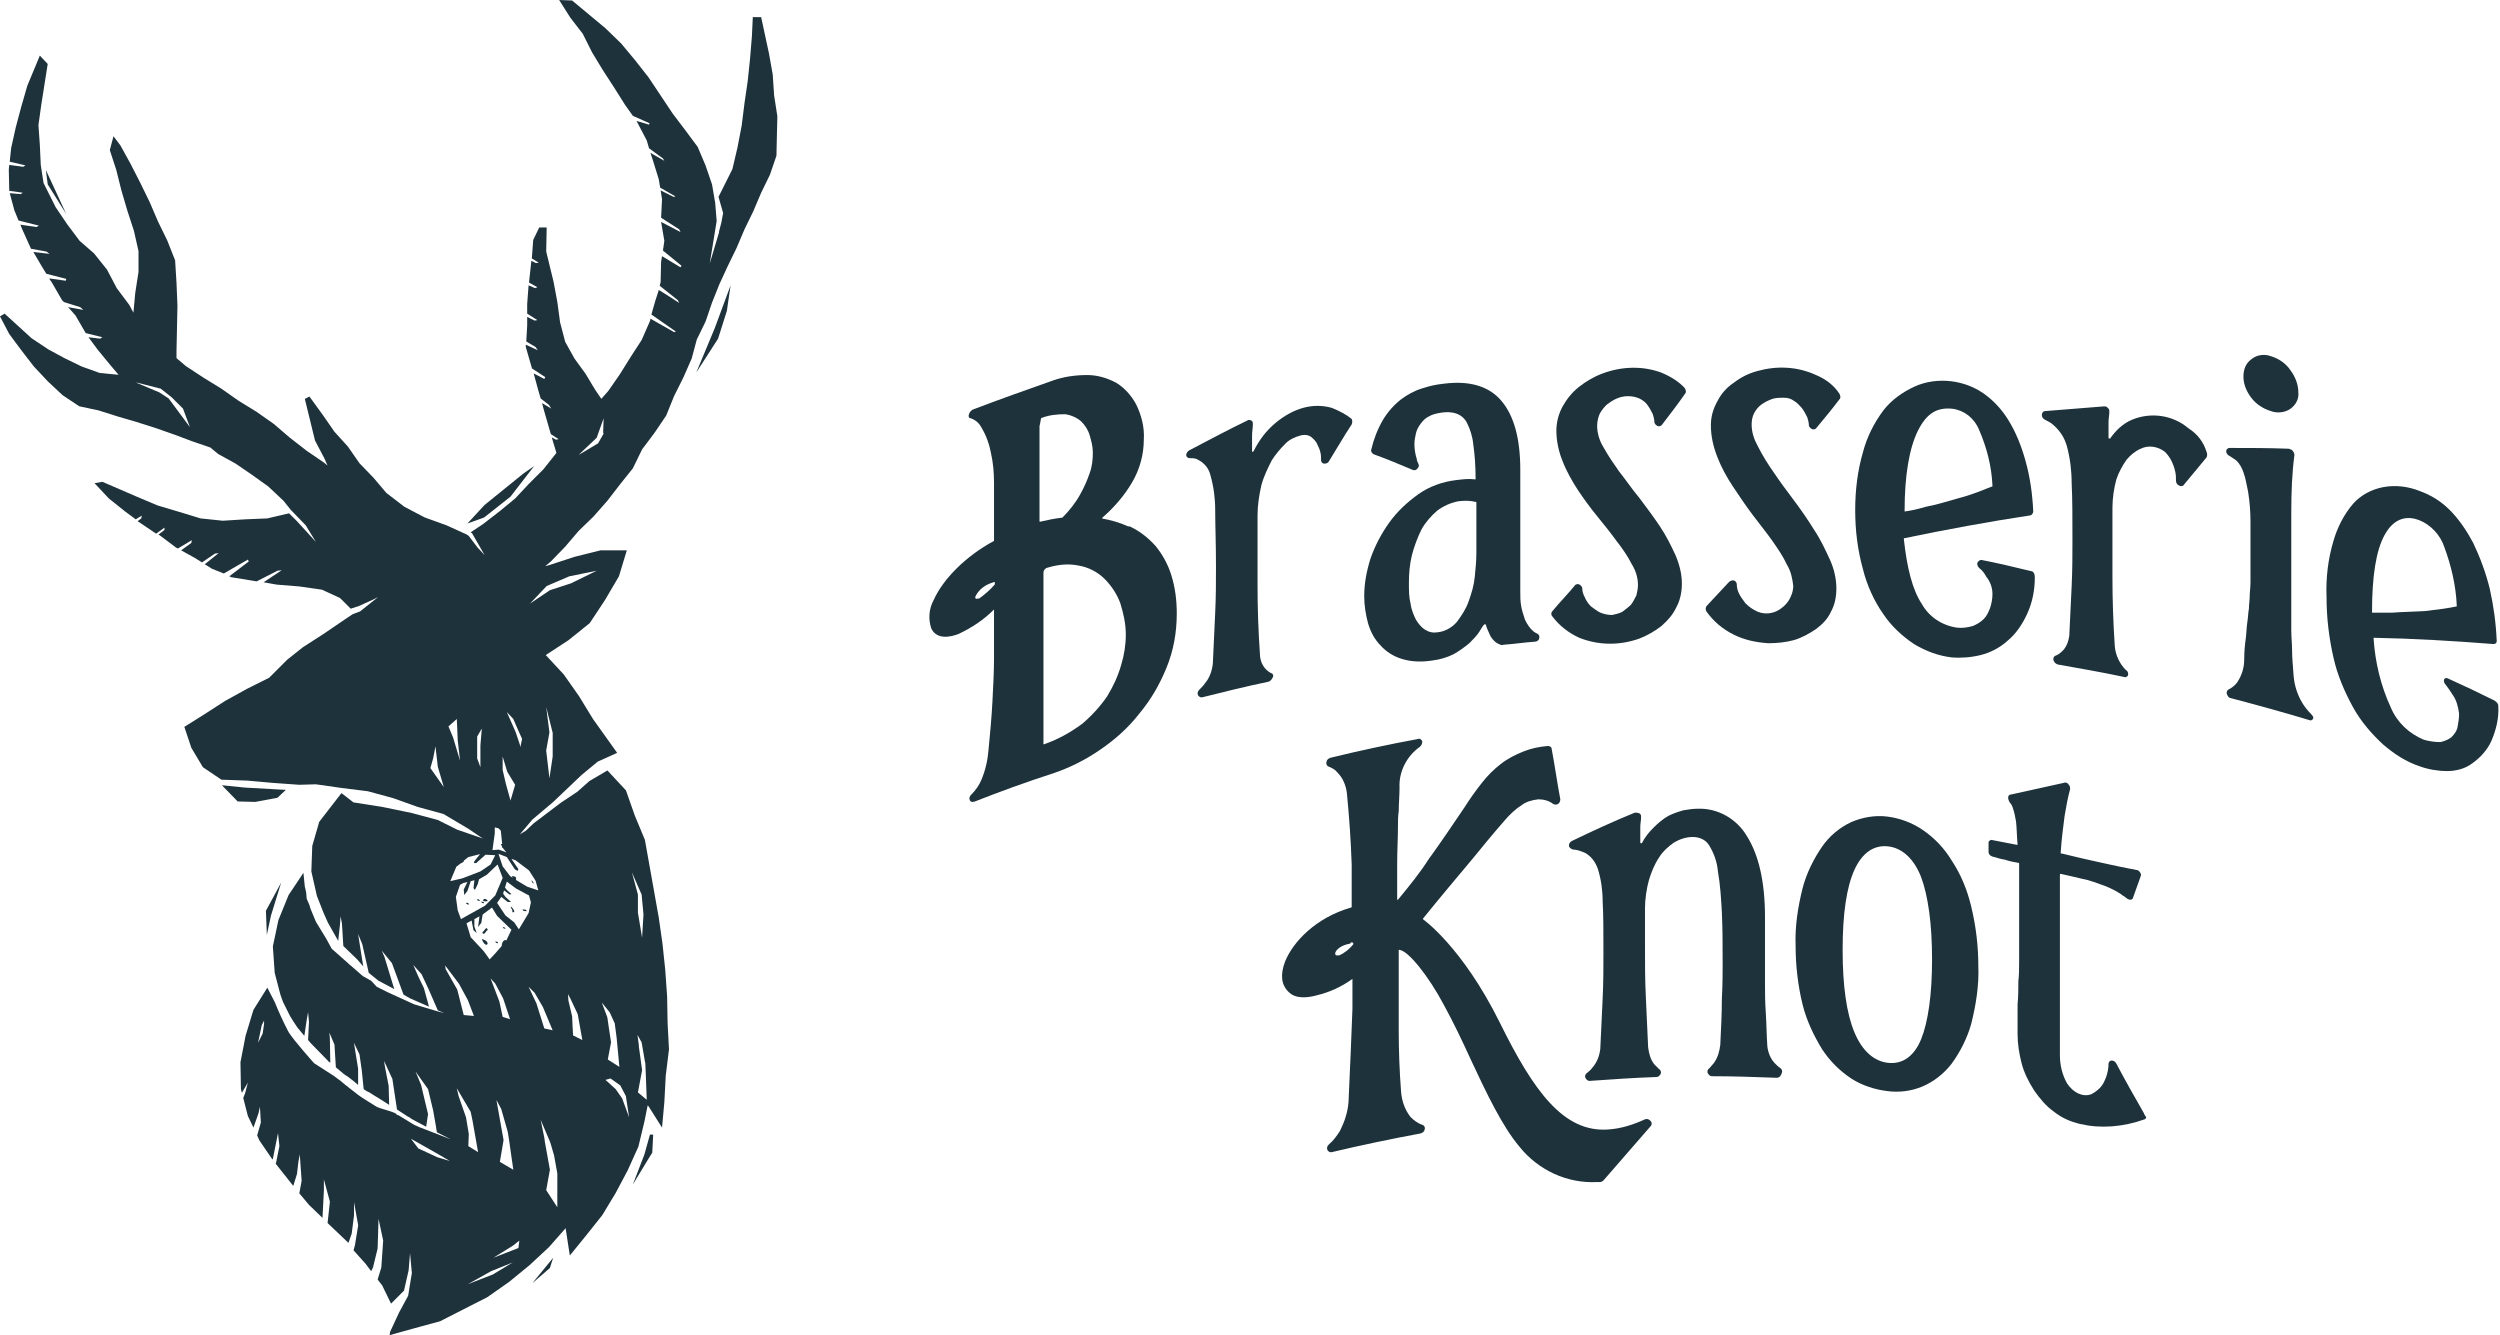 <?xml version="1.0" encoding="utf-8"?>
<!-- Generator: Adobe Illustrator 27.9.0, SVG Export Plug-In . SVG Version: 6.00 Build 0)  -->
<!DOCTYPE svg PUBLIC "-//W3C//DTD SVG 1.1//EN" "http://www.w3.org/Graphics/SVG/1.1/DTD/svg11.dtd">
<svg version="1.1" id="レイヤー_1" xmlns:x="http://ns.adobe.com/Extensibility/1.0/" xmlns:i="http://ns.adobe.com/AdobeIllustrator/10.0/" xmlns:graph="http://ns.adobe.com/Graphs/1.0/"
	 xmlns="http://www.w3.org/2000/svg" xmlns:xlink="http://www.w3.org/1999/xlink" x="0px" y="0px" viewBox="0 0 143.257 76.507"
	 style="enable-background:new 0 0 143.257 76.507;" xml:space="preserve">
<style type="text/css">
	.st0{fill:#1E323C;}
</style>
<g>
	<g>
		<path id="パス_22" class="st0" d="M56.96,34.927L56.96,34.927c0,0.09,0,0.135,0,0.18c0,0.404,0,0.809,0,1.213
			c0,0.404,0,1.034,0,1.348c0,0.809-0.045,1.663-0.09,2.517c-0.045,0.899-0.135,1.843-0.225,2.786
			c-0.045,0.584-0.18,1.169-0.404,1.708c-0.135,0.315-0.315,0.584-0.584,0.854c-0.09,0.09-0.135,0.18-0.09,0.315
			c0.045,0.09,0.135,0.135,0.225,0.09c0,0,0,0,0.045,0c1.483-0.584,2.966-1.124,4.494-1.618c0.944-0.315,1.843-0.764,2.697-1.348
			c0.854-0.584,1.618-1.258,2.247-2.067c0.674-0.809,1.169-1.663,1.573-2.652c0.404-0.989,0.584-2.022,0.584-3.101
			c0-0.764-0.09-1.483-0.315-2.202c-0.18-0.584-0.494-1.169-0.899-1.663c-0.404-0.449-0.854-0.809-1.393-1.079l-0.09-0.045l0,0
			h-0.045h-0.045c-0.494-0.225-0.989-0.36-1.483-0.449l0,0v-0.045c0.674-0.584,1.258-1.258,1.708-2.022
			c0.449-0.764,0.674-1.618,0.674-2.472c0.045-0.674-0.135-1.393-0.449-2.022c-0.27-0.494-0.674-0.944-1.124-1.213
			c-0.494-0.27-1.079-0.449-1.663-0.449c-0.674,0-1.348,0.09-1.977,0.315c-1.528,0.539-3.056,1.079-4.584,1.663
			c-0.09,0.045-0.18,0.135-0.225,0.27c-0.045,0.135,0,0.225,0.09,0.225c0.27,0.09,0.494,0.27,0.629,0.539
			c0.27,0.449,0.449,0.944,0.539,1.438c0.135,0.584,0.18,1.169,0.18,1.753c0,0.629,0,1.169,0,1.663c0,0.27,0,0.539,0,0.854
			c0,0.18,0,0.27,0,0.404c0,0,0,0,0,0.045c0,0.09,0,0.18,0,0.27c0,0,0,0,0,0.045c0,0,0,0.045-0.045,0.045
			c-1.573,0.854-2.876,2.157-3.416,3.371c-0.27,0.494-0.315,1.079-0.135,1.618c0.315,0.674,1.124,0.494,1.573,0.315
			C55.702,35.961,56.376,35.512,56.96,34.927L56.96,34.927 M55.882,34.208c0.18-0.404,0.539-0.674,0.944-0.809
			c0.045,0,0.09-0.045,0.135-0.045h0.045l0,0v0.09v0.045c-0.27,0.315-0.584,0.584-0.899,0.809c-0.045,0-0.09,0-0.09,0
			C55.927,34.343,55.882,34.298,55.882,34.208 M59.657,23.961c0.449-0.18,0.899-0.225,1.393-0.225
			c0.315,0.045,0.629,0.18,0.899,0.404c0.225,0.225,0.404,0.494,0.494,0.809c0.09,0.315,0.18,0.629,0.18,0.989
			c0,0.404-0.045,0.809-0.18,1.169c-0.135,0.404-0.315,0.809-0.539,1.213c-0.27,0.494-0.629,0.944-1.034,1.348c0,0,0,0-0.045,0
			c-0.404,0.045-0.809,0.135-1.213,0.225h-0.045c0-0.36,0-0.764,0-1.169c0-0.539,0-3.73,0-4.315
			C59.612,24.276,59.612,24.141,59.657,23.961C59.612,24.006,59.657,23.961,59.657,23.961L59.657,23.961 M59.972,32.545
			c0.584-0.18,1.213-0.27,1.843-0.135c0.539,0.09,1.079,0.36,1.483,0.764c0.404,0.404,0.719,0.899,0.899,1.393
			c0.18,0.584,0.315,1.169,0.315,1.798c0,0.584-0.09,1.169-0.27,1.753c-0.18,0.629-0.449,1.213-0.809,1.798
			c-0.404,0.584-0.899,1.124-1.438,1.573c-0.674,0.494-1.393,0.899-2.202,1.169l0,0l0,0V32.86v-0.045
			C59.792,32.68,59.882,32.59,59.972,32.545L59.972,32.545L59.972,32.545"/>
		<path id="パス_23" class="st0" d="M76.331,23.377c-1.079-0.315-2.202,0-3.236,0.854c-0.539,0.449-0.944,0.989-1.258,1.618
			c0,0,0,0-0.045,0.045c0,0-0.045,0-0.045-0.045l0,0c0-0.315,0-0.629,0-0.899c0-0.225,0.045-0.404,0.045-0.629
			c0-0.09,0-0.18-0.09-0.225c-0.09-0.045-0.18-0.045-0.225,0c-1.124,0.539-2.202,1.124-3.326,1.708c-0.09,0.045-0.18,0.18-0.18,0.27
			s0.09,0.18,0.18,0.18l0,0c0.18,0,0.36,0,0.494,0.09c0.36,0.18,0.629,0.494,0.719,0.899c0.18,0.629,0.27,1.303,0.27,1.977
			c0,0.854,0.045,1.933,0.045,3.236c0,0.854,0,1.753-0.045,2.652c-0.045,0.944-0.09,1.933-0.135,2.921
			c-0.045,0.404-0.18,0.809-0.449,1.124c-0.09,0.135-0.225,0.27-0.315,0.36c-0.09,0.09-0.135,0.18-0.09,0.315
			c0.045,0.09,0.135,0.135,0.225,0.135l0,0c1.258-0.315,2.517-0.629,3.82-0.899l0,0c0.135-0.045,0.225-0.18,0.27-0.315
			c0-0.09-0.045-0.18-0.135-0.18c-0.404-0.225-0.629-0.629-0.629-1.124c-0.09-1.258-0.135-2.607-0.135-3.91c0-1.303,0-2.652,0-4
			c0-0.584,0.09-1.169,0.225-1.753c0.135-0.494,0.36-0.944,0.584-1.393c0.225-0.36,0.494-0.674,0.809-0.989
			c0.225-0.225,0.539-0.36,0.854-0.449c0.18-0.045,0.36-0.045,0.539,0.045c0.135,0.09,0.27,0.225,0.36,0.36
			c0.09,0.18,0.18,0.36,0.225,0.539c0.045,0.18,0.045,0.315,0.045,0.494c0,0.09,0.09,0.18,0.18,0.18c0.135,0,0.225-0.045,0.27-0.135
			c0.449-0.719,0.854-1.438,1.303-2.112c0.045-0.09,0.045-0.225,0-0.315C77.185,23.781,76.78,23.557,76.331,23.377"/>
		<path id="パス_24" class="st0" d="M87.881,36.186c-0.225-0.18-0.36-0.404-0.494-0.674c-0.09-0.27-0.18-0.539-0.225-0.809
			c-0.045-0.27-0.045-0.539-0.045-0.809v-0.809c0-0.18,0-0.449,0-0.764s0-0.719,0-1.213c0-0.494,0-1.079,0-1.753
			c0-0.719,0-1.618,0-2.427c0-1.798-0.36-3.101-1.079-3.955c-0.719-0.854-1.843-1.169-3.281-0.989
			c-0.449,0.045-0.854,0.135-1.258,0.27c-0.449,0.135-0.854,0.36-1.213,0.629c-0.404,0.315-0.764,0.719-1.034,1.169
			c-0.315,0.539-0.539,1.124-0.674,1.708c-0.045,0.09,0.045,0.225,0.135,0.27c0.764,0.27,1.483,0.584,2.247,0.899
			c0.09,0.045,0.225,0,0.27-0.09c0.09-0.09,0.09-0.18,0.045-0.27c-0.045-0.09-0.09-0.18-0.09-0.27
			c-0.09-0.27-0.135-0.584-0.135-0.854c0-0.225,0.045-0.404,0.09-0.629c0.045-0.18,0.135-0.36,0.27-0.539
			c0.135-0.18,0.27-0.315,0.449-0.404c0.225-0.135,0.449-0.18,0.719-0.225c0.27-0.045,0.584-0.045,0.854,0.045
			c0.27,0.09,0.494,0.27,0.629,0.539c0.18,0.36,0.315,0.764,0.36,1.213c0.09,0.629,0.135,1.303,0.135,1.977c0,0,0,0,0,0.045
			c0,0,0,0-0.045,0c-0.36-0.045-0.719,0-1.079,0.045c-0.764,0.09-1.528,0.36-2.157,0.809c-0.629,0.449-1.213,0.989-1.663,1.618
			c-0.449,0.629-0.809,1.303-1.079,2.067c-0.225,0.719-0.36,1.438-0.36,2.157c0,0.539,0.09,1.079,0.225,1.573
			c0.135,0.449,0.36,0.899,0.719,1.258c0.315,0.36,0.764,0.629,1.213,0.764c0.584,0.18,1.169,0.18,1.753,0.09
			c0.404-0.045,0.854-0.18,1.213-0.36c0.315-0.18,0.629-0.404,0.899-0.629c0.225-0.225,0.449-0.449,0.584-0.674
			c0.09-0.135,0.18-0.315,0.27-0.404c0,0,0,0,0.045,0h0.045c0.045,0.225,0.18,0.449,0.27,0.674c0.135,0.225,0.315,0.404,0.584,0.494
			c0.045,0,0.09,0.045,0.135,0c0.629-0.045,1.213-0.135,1.843-0.18c0.09,0,0.225-0.09,0.225-0.18c0.045-0.09,0-0.225-0.09-0.27
			C88.016,36.276,87.926,36.231,87.881,36.186 M84.6,28.77v2.921c0,0.449-0.045,0.899-0.09,1.348
			c-0.045,0.494-0.18,0.944-0.36,1.438c-0.135,0.404-0.404,0.809-0.674,1.169c-0.27,0.315-0.674,0.539-1.079,0.584
			c-0.27,0.045-0.494,0-0.719-0.135c-0.225-0.135-0.404-0.36-0.539-0.584c-0.135-0.27-0.27-0.584-0.315-0.944
			c-0.09-0.36-0.09-0.764-0.09-1.169c0-0.539,0.045-1.079,0.18-1.618c0.135-0.494,0.315-0.989,0.539-1.438
			c0.225-0.404,0.539-0.764,0.899-1.079c0.36-0.27,0.764-0.449,1.213-0.539C83.926,28.68,84.241,28.68,84.6,28.77
			C84.6,28.725,84.6,28.77,84.6,28.77"/>
		<path id="パス_25" class="st0" d="M95.207,21.355c-1.079-0.404-2.292-0.36-3.371,0.045c-0.494,0.18-0.944,0.449-1.348,0.764
			s-0.719,0.719-0.944,1.124s-0.36,0.899-0.36,1.393c0,0.584,0.135,1.213,0.36,1.753c0.225,0.584,0.539,1.124,0.854,1.618
			c0.36,0.539,0.719,1.034,1.124,1.528s0.764,0.944,1.124,1.438c0.315,0.404,0.629,0.854,0.854,1.303
			c0.225,0.36,0.36,0.764,0.36,1.213c0,0.18-0.045,0.404-0.09,0.584c-0.09,0.18-0.18,0.36-0.315,0.539
			c-0.135,0.135-0.315,0.27-0.494,0.404c-0.18,0.09-0.36,0.135-0.584,0.18c-0.225,0-0.449-0.045-0.674-0.135
			c-0.18-0.09-0.36-0.225-0.539-0.36c-0.135-0.135-0.27-0.315-0.36-0.539c-0.09-0.18-0.135-0.315-0.135-0.494
			c0-0.09-0.09-0.18-0.18-0.225c-0.09-0.045-0.225,0-0.27,0.09c-0.404,0.494-0.854,0.944-1.258,1.438c-0.09,0.09-0.09,0.225,0,0.315
			c0.404,0.539,0.944,0.944,1.528,1.213c1.124,0.449,2.337,0.449,3.461,0.045c0.449-0.18,0.854-0.404,1.258-0.719
			c0.36-0.315,0.674-0.674,0.854-1.079c0.225-0.404,0.315-0.899,0.315-1.348c0-0.539-0.135-1.079-0.36-1.618
			c-0.27-0.584-0.539-1.124-0.899-1.663s-0.764-1.079-1.169-1.618c-0.449-0.539-0.809-1.079-1.169-1.528
			c-0.315-0.449-0.629-0.899-0.899-1.393c-0.225-0.36-0.36-0.809-0.36-1.213c0-0.225,0.045-0.449,0.135-0.674
			c0.09-0.18,0.225-0.36,0.404-0.539c0.18-0.135,0.36-0.27,0.584-0.36c0.404-0.18,0.899-0.18,1.303,0
			c0.18,0.09,0.36,0.225,0.449,0.36c0.135,0.18,0.225,0.36,0.315,0.539c0.045,0.135,0.09,0.315,0.09,0.449
			c0,0.09,0.09,0.18,0.18,0.225c0.09,0.045,0.225,0,0.27-0.09c0.449-0.584,0.899-1.169,1.303-1.753c0.09-0.09,0.045-0.225,0-0.315
			C96.241,21.894,95.746,21.579,95.207,21.355"/>
		<path id="パス_26" class="st0" d="M104.061,21.489c-1.079-0.494-2.247-0.539-3.371-0.225c-0.494,0.135-0.944,0.36-1.348,0.674
			c-0.404,0.27-0.719,0.629-0.944,1.079c-0.225,0.404-0.36,0.854-0.36,1.348c0,0.629,0.135,1.213,0.36,1.798
			c0.225,0.584,0.539,1.169,0.899,1.708c0.36,0.539,0.719,1.079,1.124,1.618c0.404,0.539,0.809,1.034,1.124,1.483
			c0.315,0.449,0.629,0.899,0.854,1.393c0.225,0.36,0.315,0.809,0.36,1.213c0,0.18-0.045,0.404-0.135,0.584
			c-0.135,0.36-0.449,0.674-0.809,0.854c-0.18,0.09-0.404,0.135-0.584,0.135c-0.225,0-0.449-0.045-0.674-0.18
			c-0.18-0.09-0.36-0.225-0.539-0.404c-0.135-0.18-0.27-0.36-0.36-0.539c-0.09-0.18-0.135-0.36-0.135-0.539
			c0-0.135-0.135-0.27-0.27-0.225c-0.045,0-0.135,0.045-0.18,0.09c-0.404,0.449-0.854,0.899-1.258,1.348
			c-0.09,0.09-0.09,0.225-0.045,0.315c0.404,0.584,0.944,1.034,1.573,1.348c0.629,0.315,1.303,0.449,1.977,0.494
			c0.494,0,0.989-0.045,1.483-0.18c0.449-0.135,0.854-0.36,1.258-0.629c0.36-0.27,0.674-0.584,0.854-0.989
			c0.225-0.404,0.315-0.854,0.315-1.348c0-0.539-0.135-1.124-0.36-1.618c-0.27-0.584-0.539-1.169-0.899-1.708
			c-0.36-0.584-0.764-1.169-1.169-1.708c-0.404-0.539-0.809-1.079-1.169-1.618c-0.315-0.449-0.629-0.944-0.899-1.483
			c-0.225-0.404-0.36-0.809-0.36-1.258c0-0.225,0.045-0.449,0.135-0.629c0.09-0.18,0.225-0.36,0.404-0.494
			c0.18-0.135,0.36-0.225,0.584-0.315s0.449-0.09,0.719-0.09c0.225,0,0.404,0.045,0.584,0.18c0.18,0.09,0.315,0.27,0.449,0.404
			c0.135,0.18,0.225,0.36,0.315,0.539c0.045,0.135,0.09,0.315,0.09,0.449c0,0.09,0.09,0.18,0.18,0.225c0.09,0.045,0.225,0,0.27-0.09
			c0.449-0.539,0.899-1.079,1.303-1.618c0.09-0.09,0.045-0.225,0-0.315C105.094,22.074,104.6,21.714,104.061,21.489"/>
		<path id="パス_27" class="st0" d="M125.409,24.545c-0.899-0.764-2.157-0.944-3.236-0.494c-0.539,0.225-0.944,0.629-1.258,1.079
			h-0.045c0,0-0.045,0-0.045-0.045c0-0.315,0-0.629,0-0.899c0-0.18,0.045-0.404,0.045-0.584c0-0.09,0-0.18-0.09-0.225
			c-0.045-0.09-0.135-0.09-0.225-0.09c-1.124,0.09-2.247,0.18-3.371,0.27c-0.09,0-0.18,0.09-0.18,0.225s0.09,0.225,0.18,0.27
			c0.18,0.09,0.36,0.18,0.494,0.315c0.36,0.315,0.629,0.719,0.764,1.213c0.18,0.674,0.27,1.393,0.27,2.112
			c0.045,0.899,0.045,1.977,0.045,3.236c0,0.854,0,1.708-0.045,2.652c-0.045,0.899-0.09,1.888-0.135,2.831
			c-0.045,0.36-0.18,0.719-0.449,0.944c-0.09,0.09-0.225,0.18-0.36,0.225c-0.09,0.045-0.135,0.18-0.09,0.27
			c0.045,0.135,0.135,0.18,0.225,0.225c1.258,0.225,2.562,0.449,3.82,0.719l0,0c0.09,0.045,0.225-0.045,0.225-0.135v-0.045
			c0-0.09-0.045-0.18-0.135-0.225c-0.36-0.36-0.584-0.854-0.629-1.348c-0.09-1.348-0.135-2.652-0.135-3.955c0-1.303,0-2.652,0-4
			c0-0.539,0.09-1.124,0.225-1.618c0.135-0.404,0.36-0.809,0.584-1.124c0.225-0.27,0.494-0.494,0.809-0.629
			c0.449-0.225,0.989-0.135,1.393,0.18c0.135,0.135,0.27,0.315,0.36,0.494c0.09,0.18,0.18,0.404,0.225,0.629
			c0.045,0.18,0.045,0.36,0.045,0.539c0,0.135,0.09,0.225,0.18,0.27c0.09,0.045,0.225,0.045,0.27-0.045
			c0.449-0.539,0.854-1.034,1.303-1.573c0.045-0.09,0.045-0.225,0-0.315C126.262,25.309,125.903,24.86,125.409,24.545"/>
		<path id="パス_28" class="st0" d="M132.42,40.905c-0.18-0.18-0.36-0.404-0.494-0.629c-0.27-0.449-0.449-0.989-0.494-1.528
			c-0.045-0.629-0.09-1.079-0.09-1.483s-0.045-0.764-0.045-1.124s0-0.719,0-1.124v-1.438c0-1.438,0-2.831,0-4.18
			c0-1.213,0.045-2.337,0.18-3.326c0-0.09-0.045-0.18-0.09-0.225c-0.045-0.09-0.135-0.09-0.225-0.135
			c-1.124-0.045-2.292-0.045-3.416-0.045c-0.09,0-0.18,0.09-0.18,0.18l0,0c0,0.135,0.09,0.225,0.18,0.27
			c0.135,0.09,0.27,0.18,0.404,0.27c0.18,0.18,0.315,0.404,0.404,0.674c0.135,0.36,0.18,0.719,0.27,1.124
			c0.09,0.584,0.135,1.124,0.135,1.708c0,0.674,0,1.528,0,2.427c0,0.404,0,0.719,0,1.034c0,0.315-0.045,0.584-0.045,0.809
			c0,0.225-0.045,0.494-0.045,0.719c-0.045,0.225-0.045,0.494-0.09,0.764c-0.045,0.27-0.045,0.584-0.09,0.944
			c-0.045,0.315-0.09,0.719-0.09,1.213c0,0.449-0.135,0.899-0.404,1.303c-0.135,0.18-0.315,0.315-0.494,0.404
			c-0.09,0.045-0.135,0.18-0.09,0.27c0.045,0.135,0.135,0.225,0.225,0.225c1.528,0.404,3.011,0.809,4.494,1.258l0,0
			c0.09,0.045,0.18,0,0.225-0.09c0-0.045,0-0.045,0-0.09C132.554,41.084,132.51,40.995,132.42,40.905"/>
		<path id="パス_29" class="st0" d="M130.128,23.557c0.36,0.135,0.809,0.09,1.124-0.135s0.494-0.584,0.449-0.944
			c0-0.449-0.18-0.899-0.449-1.258c-0.27-0.404-0.674-0.674-1.124-0.809c-0.36-0.135-0.809-0.09-1.124,0.18
			c-0.315,0.225-0.449,0.584-0.449,0.989c0,0.449,0.18,0.854,0.449,1.213C129.274,23.152,129.678,23.422,130.128,23.557"/>
		<path id="パス_30" class="st0" d="M142.936,40.141c-0.899-0.449-1.753-0.854-2.652-1.258c-0.09-0.045-0.18-0.045-0.225,0.045
			l0,0c-0.045,0.09,0,0.225,0.09,0.315c0.135,0.18,0.27,0.36,0.404,0.584c0.225,0.315,0.315,0.719,0.36,1.079
			c0,0.27-0.045,0.494-0.09,0.764c-0.045,0.225-0.18,0.404-0.36,0.584c-0.18,0.135-0.404,0.225-0.629,0.27
			c-0.315,0-0.629-0.045-0.944-0.135c-0.854-0.36-1.528-0.989-1.888-1.843c-0.584-1.258-0.899-2.607-0.989-3.955v-0.045l0,0
			c2.292,0.045,4.584,0.18,6.876,0.36c0.09,0,0.18-0.045,0.18-0.18c-0.045-1.034-0.18-2.022-0.404-3.011
			c-0.225-0.899-0.539-1.753-0.944-2.607c-0.36-0.674-0.809-1.348-1.348-1.888c-0.494-0.494-1.079-0.854-1.708-1.079
			c-0.674-0.27-1.393-0.36-2.112-0.225c-0.674,0.135-1.258,0.449-1.708,0.944c-0.539,0.629-0.899,1.348-1.124,2.112
			c-0.315,1.034-0.449,2.157-0.404,3.236c0,1.169,0.135,2.337,0.404,3.506c0.225,0.989,0.629,1.933,1.124,2.831
			c0.449,0.809,1.034,1.483,1.708,2.112c0.629,0.539,1.303,0.989,2.112,1.258c0.494,0.18,1.034,0.27,1.573,0.27
			c0.494,0,1.034-0.135,1.438-0.449c0.449-0.315,0.854-0.764,1.079-1.258c0.27-0.629,0.449-1.303,0.404-2.022
			C143.161,40.32,143.071,40.231,142.936,40.141 M138.622,29.804c0.674,0.27,1.213,0.854,1.438,1.528
			c0.404,1.079,0.674,2.247,0.719,3.371v0.045c-0.225,0.045-0.449,0.09-0.764,0.135c-0.36,0.045-0.719,0.09-1.079,0.135
			c-0.764,0.045-1.348,0.045-1.843,0.09c-0.449,0-0.854,0-1.169,0l0,0c0,0,0,0,0-0.045c0-2.022,0.225-3.506,0.719-4.404
			C137.229,29.579,138.038,29.579,138.622,29.804"/>
		<path id="パス_31" class="st0" d="M116.375,32.725c-0.944-0.225-1.843-0.449-2.786-0.629c-0.09-0.045-0.225,0.045-0.27,0.135
			c-0.045,0.09,0,0.225,0.09,0.315c0.18,0.135,0.315,0.315,0.404,0.494c0.225,0.27,0.36,0.629,0.36,0.989
			c0,0.27-0.045,0.539-0.135,0.809c-0.09,0.225-0.18,0.449-0.36,0.629c-0.18,0.18-0.404,0.315-0.629,0.404
			c-0.315,0.09-0.629,0.135-0.944,0.09c-0.854-0.135-1.573-0.629-1.977-1.348c-0.539-0.809-0.854-2.067-1.034-3.73
			c0,0,0-0.045,0.045-0.045c2.382-0.494,4.809-0.944,7.191-1.303c0.09,0,0.18-0.135,0.18-0.225c-0.045-0.989-0.18-1.977-0.449-2.921
			c-0.225-0.809-0.539-1.618-0.989-2.337c-0.36-0.584-0.854-1.124-1.438-1.528c-0.539-0.36-1.124-0.584-1.798-0.674
			c-0.719-0.09-1.483,0-2.157,0.315c-0.674,0.315-1.303,0.764-1.753,1.348c-0.539,0.719-0.944,1.528-1.169,2.382
			c-0.315,1.079-0.449,2.202-0.449,3.326c0,1.169,0.135,2.292,0.449,3.416c0.225,0.899,0.629,1.798,1.169,2.562
			c0.449,0.674,1.079,1.258,1.753,1.708c0.674,0.404,1.393,0.674,2.157,0.764c0.539,0.045,1.124,0,1.663-0.135
			c0.539-0.135,1.079-0.404,1.528-0.809c0.494-0.404,0.854-0.944,1.124-1.528c0.315-0.674,0.449-1.393,0.449-2.112
			C116.6,32.86,116.51,32.725,116.375,32.725 M111.881,23.422c0.674,0.09,1.258,0.539,1.528,1.213
			c0.449,1.034,0.719,2.112,0.764,3.191v0.045c-0.225,0.09-0.494,0.18-0.809,0.315c-0.36,0.135-0.764,0.27-1.124,0.36
			c-0.764,0.225-1.393,0.404-1.888,0.494c-0.449,0.135-0.854,0.225-1.213,0.27l0,0c0,0,0,0,0-0.045c0-2.022,0.27-3.595,0.764-4.584
			C110.397,23.692,110.982,23.332,111.881,23.422"/>
		<path id="パス_32" class="st0" d="M102.038,61.219c-0.135-0.09-0.225-0.18-0.315-0.27c-0.27-0.27-0.404-0.629-0.449-0.989
			c-0.045-0.629-0.045-1.258-0.09-1.933c-0.045-0.629-0.045-1.213-0.045-1.753c0-0.539,0-1.124,0-1.753v-1.977
			c0-2.022-0.36-3.55-1.034-4.629c-0.584-0.989-1.663-1.618-2.831-1.573c-0.27,0-0.539,0.045-0.809,0.09
			c-0.315,0.09-0.584,0.18-0.854,0.315c-0.315,0.18-0.584,0.404-0.854,0.674c-0.27,0.27-0.494,0.539-0.674,0.899h-0.045
			c0,0-0.045,0-0.045-0.045c0-0.315,0-0.629,0-0.899c0-0.18,0.045-0.36,0.045-0.539c0-0.09,0-0.18-0.09-0.225
			c-0.09-0.045-0.18-0.045-0.27-0.045c-1.213,0.494-2.382,1.034-3.595,1.618c-0.09,0.045-0.18,0.135-0.18,0.27
			c0,0.09,0.09,0.18,0.225,0.225c0.225,0,0.449,0.09,0.674,0.18c0.36,0.18,0.629,0.539,0.764,0.944
			c0.18,0.584,0.27,1.213,0.27,1.843c0.045,0.764,0.045,1.753,0.045,2.921c0,0.854,0,1.753-0.045,2.652
			c-0.045,0.944-0.09,1.933-0.135,2.876c-0.045,0.404-0.18,0.764-0.449,1.079c-0.09,0.135-0.225,0.225-0.315,0.315
			c-0.09,0.045-0.135,0.18-0.09,0.27c0.045,0.09,0.135,0.18,0.225,0.18c1.258-0.09,2.562-0.18,3.865-0.225
			c0.09,0,0.18-0.09,0.225-0.18c0.045-0.09,0-0.225-0.09-0.27c-0.09-0.09-0.18-0.18-0.27-0.27c-0.225-0.27-0.315-0.629-0.36-0.989
			c-0.045-0.989-0.09-1.977-0.135-2.966c-0.045-0.899-0.045-1.888-0.045-2.966v-2.022c0-0.539,0.09-1.124,0.225-1.618
			c0.135-0.449,0.315-0.899,0.584-1.303c0.225-0.36,0.539-0.629,0.854-0.854c0.315-0.18,0.674-0.315,1.079-0.315
			s0.764,0.18,0.944,0.494c0.27,0.449,0.449,0.944,0.494,1.483c0.135,0.764,0.18,1.528,0.225,2.337
			c0.045,0.944,0.045,1.933,0.045,3.011c0,0.494,0,1.079-0.045,1.977c0,0.809-0.045,1.663-0.09,2.607
			c-0.045,0.36-0.135,0.719-0.36,1.034c-0.09,0.09-0.18,0.225-0.27,0.315c-0.09,0.045-0.135,0.18-0.09,0.27
			c0.045,0.09,0.135,0.18,0.225,0.18c1.258,0,2.472,0.045,3.73,0.09l0,0c0.135,0,0.225-0.09,0.27-0.225l0,0
			C102.173,61.354,102.083,61.264,102.038,61.219"/>
		<path id="パス_33" class="st0" d="M111.836,49.309c-0.404-0.674-0.989-1.303-1.663-1.753c-0.584-0.404-1.303-0.674-2.022-0.764
			c-0.719-0.09-1.438,0.045-2.067,0.315c-0.674,0.315-1.258,0.809-1.663,1.393c-0.494,0.719-0.899,1.528-1.124,2.382
			c-0.27,1.079-0.449,2.202-0.404,3.326c0,1.124,0.135,2.292,0.404,3.371c0.225,0.899,0.629,1.753,1.124,2.562
			c0.449,0.674,0.989,1.213,1.663,1.663c0.629,0.404,1.348,0.629,2.067,0.719c0.674,0.09,1.393,0,2.022-0.27
			s1.213-0.719,1.663-1.303c0.494-0.674,0.899-1.483,1.124-2.292c0.27-1.079,0.449-2.202,0.404-3.281
			c0-1.169-0.135-2.292-0.404-3.416C112.735,51.017,112.375,50.118,111.836,49.309 M108.195,60.904
			c-0.809-0.09-1.483-0.674-1.933-1.753c-0.449-1.079-0.674-2.652-0.674-4.719c0-2.067,0.225-3.595,0.674-4.584
			c0.449-0.989,1.124-1.438,1.933-1.348c0.809,0.09,1.483,0.719,1.888,1.753c0.404,1.079,0.629,2.697,0.629,4.719
			c0,2.022-0.225,3.595-0.629,4.584C109.678,60.545,109.004,60.994,108.195,60.904"/>
		<path id="パス_34" class="st0" d="M122.847,63.781c-0.539-0.944-1.079-1.888-1.573-2.831c-0.045-0.09-0.135-0.18-0.27-0.18
			c-0.09,0-0.18,0.09-0.18,0.18c0,0.27-0.045,0.494-0.135,0.764c-0.09,0.225-0.18,0.449-0.36,0.629
			c-0.135,0.135-0.315,0.27-0.494,0.36c-0.494,0.18-1.034-0.09-1.393-0.629c-0.27-0.494-0.404-1.034-0.404-1.618
			c0-0.809,0-1.438,0-1.977v-1.843c0-0.629,0-1.303,0-1.977c0-0.719,0-1.528,0-2.382v-1.124c0-0.36,0-0.674,0-1.034
			c0,0,0-0.045,0.045-0.045l0,0c0.404,0.09,0.809,0.18,1.169,0.27c0.494,0.09,0.944,0.27,1.438,0.449
			c0.315,0.135,0.584,0.27,0.854,0.449c0.09,0.09,0.225,0.135,0.315,0.225c0.045,0.045,0.135,0.09,0.225,0.09
			c0.045,0,0.135-0.045,0.135-0.09c0.135-0.404,0.315-0.854,0.449-1.258c0.045-0.09,0-0.18-0.045-0.225
			c-0.045-0.09-0.135-0.135-0.225-0.135c-0.135-0.045-0.27-0.045-0.449-0.09c-0.27-0.045-0.629-0.135-1.079-0.225
			c-0.449-0.09-0.989-0.225-1.618-0.36c-0.36-0.09-0.764-0.18-1.124-0.27c0,0,0,0-0.045,0c0,0,0,0,0-0.045
			c0.045-0.719,0.135-1.438,0.225-2.112c0.09-0.539,0.18-1.034,0.315-1.528c0-0.09,0-0.18-0.09-0.27
			c-0.045-0.09-0.18-0.135-0.27-0.09c-1.034,0.225-2.022,0.449-3.056,0.674c-0.09,0-0.135,0.09-0.135,0.18
			c0,0.09,0.045,0.18,0.09,0.27c0.09,0.09,0.135,0.18,0.18,0.315c0.09,0.27,0.135,0.494,0.18,0.764
			c0.045,0.36,0.045,0.809,0.09,1.348l0,0c0,0,0,0-0.045,0c-0.449-0.09-0.944-0.18-1.393-0.27c-0.09-0.045-0.225,0.045-0.225,0.135
			v0.045v0.494c0,0.135,0.09,0.225,0.225,0.27l0.18,0.045c0.135,0.045,0.27,0.09,0.539,0.135c0.27,0.09,0.494,0.135,0.764,0.18
			c0,0,0.045,0,0.045,0.045c0,0.539,0,1.124,0,1.798v2.382c0,0.449,0,0.899,0,1.348c0,0.449,0,0.854-0.045,1.213
			c0,0.404,0,0.854-0.045,1.348c0,0.449,0,0.989,0,1.663c0,0.584,0.09,1.124,0.225,1.663c0.135,0.539,0.404,1.079,0.719,1.573
			c0.315,0.449,0.674,0.899,1.124,1.213c0.449,0.36,0.944,0.584,1.528,0.719c0.584,0.135,1.169,0.18,1.798,0.135
			c0.629-0.045,1.258-0.18,1.888-0.404c0.045,0,0.09-0.09,0.09-0.135C122.892,63.915,122.892,63.871,122.847,63.781"/>
		<path id="パス_35" class="st0" d="M77.499,56.095C77.499,56.14,77.499,56.14,77.499,56.095c0,0.135,0,0.989,0,1.124v0.045
			c0,0.18,0,0.36,0,0.539c-0.045,1.393-0.135,3.281-0.225,5.348c-0.045,0.584-0.225,1.124-0.494,1.663
			c-0.18,0.27-0.36,0.539-0.629,0.764c-0.09,0.09-0.135,0.18-0.09,0.315c0.045,0.09,0.135,0.135,0.225,0.135l0,0
			c1.708-0.404,3.416-0.764,5.123-1.079c0.135-0.045,0.225-0.135,0.225-0.225c0.045-0.09,0-0.225-0.135-0.27
			c-0.27-0.09-0.494-0.27-0.674-0.449c-0.315-0.404-0.494-0.899-0.539-1.438c-0.09-1.169-0.135-2.382-0.135-3.506
			c0-0.899,0-3.506,0-4.584c0,0,0,0,0-0.045c0,0,0,0,0.045,0c0.494,0.045,1.663,1.483,2.562,3.191
			c0.539,0.989,1.034,2.022,1.483,3.011c0.944,2.022,1.843,3.91,2.831,5.079c1.079,1.348,2.742,2.112,4.449,2.022
			c0.09,0,0.135,0,0.18,0c0.045,0,0.135-0.045,0.18-0.09c0.899-1.034,1.798-2.067,2.697-3.101c0.09-0.09,0.09-0.225,0-0.315
			c-0.09-0.09-0.18-0.135-0.315-0.09c-0.674,0.315-1.393,0.539-2.112,0.584c-2.562,0.18-4.27-2.202-6.202-6.112
			c-2.157-4.359-4.404-5.932-4.404-5.932l0,0c0,0,0,0,0-0.045c0.944-1.169,1.888-2.292,2.831-3.416
			c0.584-0.719,1.213-1.483,1.843-2.202c0.27-0.315,0.584-0.629,0.944-0.854c0.27-0.225,0.629-0.315,0.989-0.36
			c0.315,0,0.629,0.09,0.854,0.27c0.09,0.045,0.18,0.045,0.27,0c0.09-0.045,0.135-0.18,0.135-0.27
			c-0.18-0.944-0.315-1.933-0.494-2.876c0-0.135-0.135-0.18-0.225-0.18c-0.494,0.045-0.944,0.135-1.393,0.315
			c-0.449,0.18-0.899,0.404-1.303,0.719s-0.764,0.674-1.079,1.079c-0.36,0.449-0.674,0.899-0.989,1.393
			c-0.449,0.674-1.528,2.247-1.888,2.742l-0.135,0.18c-0.539,0.854-1.169,1.618-1.798,2.382h-0.045c0,0,0,0,0-0.045
			c0-0.36,0-0.719,0-1.079c0-0.315,0-0.584,0-0.899c0-0.764,0.045-1.528,0.045-2.157c0-0.315,0-0.584,0.045-0.899
			c0-0.449,0.045-0.899,0.045-1.348c-0.045-0.899,0.404-1.798,1.169-2.337c0.09-0.09,0.135-0.18,0.135-0.315
			c-0.045-0.09-0.135-0.18-0.225-0.135c-1.708,0.315-3.371,0.674-5.034,1.079c-0.135,0.045-0.225,0.135-0.225,0.225
			c-0.045,0.09,0,0.225,0.09,0.27c0.225,0.09,0.404,0.18,0.539,0.36c0.315,0.315,0.494,0.764,0.539,1.213
			c0.135,1.393,0.225,2.742,0.27,4.045c0,0.404,0,0.539,0,0.944c0,0.225,0,1.483,0,1.483s0,0.045-0.045,0.045
			c-2.022,0.584-3.326,1.977-3.775,3.101c-0.27,0.719-0.225,1.303,0.18,1.708c0.404,0.449,1.124,0.36,1.618,0.225
			C76.196,56.859,76.87,56.545,77.499,56.095L77.499,56.095 M77.544,54.028v0.045c0,0,0,0,0,0.045
			c-0.225,0.27-0.494,0.494-0.809,0.629c-0.045,0-0.09,0-0.135,0c-0.09,0-0.09-0.09-0.09-0.135l0,0
			c0.045-0.18,0.315-0.449,0.854-0.539C77.409,53.983,77.454,53.983,77.544,54.028C77.544,53.983,77.544,53.983,77.544,54.028
			L77.544,54.028"/>
	</g>
	<g>
		<path id="パス_1" class="st0" d="M31.511,72.658l0.186-0.584l-1.195,1.46L31.511,72.658z"/>
		<path id="パス_2" class="st0" d="M36.926,66.154l-0.664,1.726l0.77-1.274l0.345-0.557l0.053-1.035h-0.186L36.926,66.154z"/>
		<path id="パス_3" class="st0" d="M15.291,53.571l0.239-1.115l0.584-1.885l-0.876,1.619L15.291,53.571z"/>
		<path id="パス_4" class="st0" d="M15.901,45.713l0.478-0.451l-2.363-0.133l-1.301-0.133l0.903,0.929l1.009,0.027L15.901,45.713z
			"/>
		<path id="パス_5" class="st0" d="M2.734,10.565l1.062,1.699L2.628,9.743L2.734,10.565z"/>
		<path id="パス_6" class="st0" d="M44.545,6.663l-0.186-1.195l-0.08-1.195l-0.212-1.195l-0.451-2.097h-0.478l-0.053,1.115
			l-0.106,1.274l-0.133,1.274L42.66,5.92l-0.159,1.274l-0.239,1.248L41.97,9.689l-0.558,1.115l-0.239,0.478l0.265,0.929
			l-0.106,0.557L41.2,13.273v0.053l-0.531,1.779l0.398-2.442l-0.08-0.982v-0.027l-0.186-1.088l-0.372-1.088l-0.451-1.062
			l-0.69-0.929l-0.743-0.982l-0.69-1.035l-0.69-1.035l-0.77-0.982l-0.796-0.956l-0.903-0.876l-0.956-0.796l-0.956-0.796L32.042,0
			l0.637,1.009l0.717,0.929L33.927,3l0.611,1.009l0.637,0.982l0.637,1.009l0.451,0.637l0.956,0.425l-0.027,0.08l-0.717-0.212
			l0.027,0.053l0.557,1.062l0.133,0.451l0.796,0.584l0.08,0.133L37.271,8.76l0.133,0.398l0.345,1.115l0.08,0.478l0.876,0.504
			l-0.106,0.027l-0.743-0.372l0.08,0.504l-0.053,1.062l1.035,0.664l0.08,0.159l-1.115-0.584l0.186,1.088l-0.08,0.557l1.009,0.823
			l0.053,0.053l-0.053,0.08l-0.053-0.027l-1.009-0.611l-0.053,0.319l-0.027,1.168l-0.053,0.212l0.372,0.292l0.664,0.531l0.08,0.159
			l-0.823-0.531l-0.345-0.212l-0.212,0.664l-0.212,0.743l1.407,0.982l-0.106,0.027l-1.354-0.77l-0.027,0.133l-0.478,1.088
			l-0.637,0.982l-0.611,0.982l-0.664,0.956l-0.398,0.451l-0.345-0.504l-0.558-0.929l-0.637-0.876l-0.531-0.956l-0.292-1.115
			l-0.159-1.168l-0.212-1.141l-0.425-1.752l0.027-1.38H30.9l-0.345,0.717l-0.08,1.062l0.398,0.239l-0.159,0.027l-0.265-0.133l0,0
			l-0.133,1.221v0.027l0.478,0.265l-0.133,0.053l-0.372-0.159l-0.08,1.062v0.557l0.584,0.372l-0.159,0.027l-0.425-0.212v0.504
			l-0.053,0.903l0.531,0.319l0.133,0.186l-0.69-0.319v0.133l0.345,1.195v0.027l0.77,0.504l-0.053,0.106l-0.611-0.319l0.239,0.876
			l0.159,0.557l0.478,0.372l0.133,0.212l-0.531-0.319l0.106,0.398l0.345,1.195l0.053,0.186l0.451,0.292l-0.159,0.027l-0.239-0.133
			l0.239,0.796l0.027,0.106l-0.027,0.027l-0.717,0.903l-0.823,0.823l-0.796,0.849l-0.903,0.743l-0.929,0.717l-0.717,0.478
			l0.08,0.053l0.717,1.248l-0.398-0.425l-0.504-0.664l-0.106-0.08l0,0l-1.168-0.531l-1.248-0.451l-1.168-0.611l-1.035-0.796
			l-0.743-0.876L20.6,26.546l-0.664-0.956l-0.77-0.849l-0.664-0.956l-0.77-1.062l-0.265,0.133l0.584,2.389l0.531,1.009l0.186,0.425
			l-0.186-0.159l-1.009-0.69l-0.956-0.743l-0.929-0.796l-0.982-0.69l-1.035-0.637l-0.982-0.69l-1.035-0.637l-1.009-0.664
			l-0.531-0.451v-0.398l0.027-1.301l0.027-1.301l-0.053-1.301l-0.08-1.301l-0.451-1.141l-0.531-1.088l-0.478-1.115l-0.531-1.088
			L7.486,9.397L6.902,8.336L6.504,7.805L6.292,8.601l0.372,1.141l0.292,1.168L7.3,12.079l0.372,1.141l0.265,1.168v1.195
			l-0.186,1.195l-0.106,1.141l-0.239-0.451L6.69,16.512L6.132,15.45l-0.743-0.929l-0.823-0.717l-0.717-0.956l-0.664-0.982
			l-0.69-1.38L2.336,9.451L2.283,8.309l-0.08-1.141l0.159-1.141l0.372-2.363L2.283,3.186L1.566,4.911L1.221,6.106L0.903,7.3
			L0.637,8.495l-0.08,0.77L1.46,9.477l-0.133,0.08L0.531,9.451L0.504,9.716l0.027,1.221l0.77,0.106l-0.106,0.08L0.558,11.07
			l0.265,0.982l0.239,0.584l1.168,0.292l-0.133,0.08l-0.929-0.133l0.106,0.265l0.478,1.062l0.027,0.053l0.876,0.159l0.186,0.133
			l-0.929-0.106l0.451,0.77l0.292,0.478l1.142,0.292L3.77,16.087l-0.956-0.133l0.159,0.239l0.584,1.009l0.106,0.106L4.593,17.6
			l0.186,0.159L3.902,17.6l0.425,0.478l0.584,1.009l0.956,0.239l-0.133,0.08l-0.664-0.08l0.531,0.717l0.743,0.903l0.451,0.531
			L5.707,21.37l-1.035-0.372L3.69,20.52l-0.929-0.504l-0.956-0.637l-1.54-1.407L0,18.131l0.531,1.009l0.69,0.929l0.717,0.929
			l0.796,0.849l0.849,0.796l0.956,0.637l1.115,0.239l1.088,0.345l1.088,0.319l1.088,0.345l1.062,0.372l1.062,0.398l1.009,0.345
			l0.451,0.372l1.009,0.557l0.929,0.637l0.929,0.664l0.876,0.823l0.425,0.531l0.08,0.08l0.77,0.796l0.584,0.956L17.6,30.502
			l-0.584-0.637l-0.451-0.451l-1.248,0.292l-1.274,0.053l-1.274,0.08l-1.274-0.133l-1.221-0.372l-1.248-0.372l-1.195-0.504
			l-1.964-0.849l-0.451,0.08l0.823,0.876l0.929,0.743l0.611,0.451l0.345-0.212l-0.027,0.159l-0.212,0.159l0.239,0.159l0.823,0.557
			l0.478-0.345v0.133l-0.345,0.265l0.053,0.027l0.956,0.717l0.106,0.053l0.796-0.478l-0.027,0.159l-0.584,0.425l0.77,0.425
			l0.425,0.265l0.743-0.504l0.212-0.027l-0.796,0.637l0.425,0.265l0.664,0.265l1.38-0.796l0.053,0.106l-1.115,0.849l0.106,0.053
			l1.301,0.212l0.159,0.027l1.195-0.611l0.239-0.027l-1.035,0.69l0.743,0.133l1.301,0.106l1.301,0.186l1.035,0.478l0.611,0.611
			l0.319-0.106l0.106-0.027l0.876-0.398l0.265-0.133l-1.035,0.823l-0.08,0.027l-0.212,0.08L20.202,35.2l-0.478,0.319l-1.168,0.796
			l-1.195,0.77l-0.903,0.717l-1.035,1.035l-1.274,0.637l-1.248,0.69l-1.195,0.77l-1.142,0.717l0.398,1.195l0.664,1.115l1.062,0.717
			l1.487,0.053l1.487,0.133l1.487,0.106l0.956-0.027l1.487,0.212l1.487,0.186l1.46,0.398l1.407,0.504l1.46,0.398l1.433,0.849
			l0.823,0.557l-1.46-0.504l-1.115-0.557L23.6,46.589l-1.672-0.345l-1.672-0.265l-0.69-0.531l-1.274,1.646l-0.398,1.38l-0.053,1.46
			l0.319,1.407l0.398,1.009l0.239,0.531l0.584,1.035l0.106-0.982l0.027-0.425l0.08,0.398l0.08,1.301l0.796,0.77l0.345,0.398
			L20.6,54.022l-0.08-0.504l0.239,0.584l0.372,1.646l0.558,0.451l0.903,0.478l-0.558-1.832l-0.159-0.372l0.584,0.717l0.664,1.805
			l0.372,0.212l1.088,0.478l-0.292-1.062l-0.319-0.664l-0.292-0.664l0.478,0.531l0.398,0.849l0.531,1.221l0,0l0.372,0.159
			l-0.398-0.106l-1.327-0.398l-1.513-0.69l-0.637-0.319l-0.319-0.345l-0.478-0.265l-0.664-0.584l-0.106-0.08l-0.08-0.08
			l-0.929-0.823l-0.319-0.584l-0.584-0.956l-0.319-0.77c0,0-0.027-0.08-0.053-0.186L17.574,51.5l-0.027-0.345
			c-0.027-0.159-0.08-0.345-0.08-0.345l-0.08-0.796l-0.849,1.274l-0.584,1.434l-0.319,1.513l0.106,1.513l0.319,1.221
			c0.053,0.159,0.106,0.319,0.159,0.451l0.398,0.796c0.106,0.186,0.265,0.425,0.425,0.664l0.398,0.478l0.133-0.903l0.08-0.451
			l0.053,0.557l-0.053,1.035l0.133,0.159l1.062,1.088l0.08,0.053l-0.027-1.434l-0.027-0.292l0.292,0.69l0.08,1.301l0.319,0.265
			c0.106,0.106,0.265,0.212,0.398,0.292c0.186,0.133,0.372,0.292,0.558,0.451v-0.929l-0.239-1.487L20.6,60.42l0.133,0.929
			l0.106,1.062l0.159,0.106c0.133,0.053,0.265,0.133,0.372,0.212c0.398,0.239,0.69,0.425,0.929,0.584l-0.027-1.088l-0.212-1.088
			l-0.053-0.345l0.478,1.035l0.265,1.752c0.159,0.106,0.372,0.239,0.611,0.398c0.027,0,0.027,0.027,0.053,0.027
			c0.053,0.027,0.106,0.053,0.159,0.106c0.159,0.08,0.425,0.239,0.743,0.398c0.027,0.027,0.053,0.027,0.106,0.053l0.027-0.186
			l0.08-0.531l-0.398-1.672l-0.319-0.77l0.717,1.009l0.292,1.221l0.159,0.903l0.053,0.345c0.425,0.212,0.77,0.398,0.77,0.398
			s-0.106-0.027-0.265-0.106c-0.133-0.053-0.292-0.106-0.478-0.186l0,0l-0.69-0.265l0,0c-0.212-0.08-0.425-0.159-0.637-0.265
			c-0.159-0.106-0.664-0.398-0.956-0.584v0.053l-0.08-0.106c-0.265-0.159-0.849-0.265-1.115-0.398
			c-0.239-0.159-0.876-0.531-1.035-0.664c-0.133-0.106-0.77-0.584-1.035-0.823l-0.398-0.292c-0.451-0.292-1.115-0.717-1.115-0.717
			s-1.142-1.274-1.46-1.779c-0.292-0.557-0.558-1.141-0.796-1.726l-0.425-0.823l-0.796,1.274l-0.451,1.487l-0.292,1.513l0.027,1.54
			l0.053,0.212l0.08-0.133l0.265-0.451l-0.159,0.611l-0.106,0.265l0.265,1.035l0.319,0.664l0.292-0.823l0.08-0.372l0.053,0.903
			l-0.212,0.743l0.133,0.292l0.743,1.088l0.027-0.053l0.292-1.46l0.08,0.743l-0.186,0.929l-0.027,0.08l0.903,1.141l0.106,0.133
			l0.212-0.69l0.08-0.69l0.08-0.425l0.106,1.513l-0.133,0.717l0.558,0.664l0.77,0.743l0.08-1.566v-0.637l0.345,1.274l-0.133,1.221
			l0.053,0.053l1.115,1.062l0.027,0.027l0.186-0.531l0.133-1.035v-0.77l0.239,1.327l-0.186,1.141l-0.08,0.292l0.69,0.77l0.319,0.425
			l0.106-0.212l0.265-1.088l0.053-1.699l0.265,1.248l-0.106,1.54l-0.212,0.69l0.265,0.345l0.504,1.035l0.743-0.743l0.265-1.168
			l0.08-0.982L23.6,72.95l-0.212,1.301l-0.531,0.982l-0.504,1.088l-0.027,0.186l1.433-0.398l1.46-0.398l1.354-0.69l1.354-0.69
			l1.248-0.876l1.168-0.956l1.115-1.035l0.956-1.088v0.027l0.239,1.54l0.929-1.141l0.929-1.168l0.77-1.274l0.69-1.301l0.611-1.354
			l0.345-1.434l0.186-0.929l0.053,0.053l0.77,1.221l0.133-1.46l0.08-1.513l0.186-1.513l-0.08-1.513l-0.027-1.513l-0.106-1.513
			l-0.159-1.513l-0.212-1.487l-0.265-1.487l-0.265-1.487l-0.265-1.487l-0.584-1.407l-0.504-1.434l-1.062-1.141l-1.035,0.611
			l-0.69,0.611l-0.956,0.637l-1.54,1.168l-0.451,0.425l-0.345,0.212l0.717-0.849l1.195-1.009l1.619-1.54l0.929-0.77l1.115-0.504
			L33.98,41.2l-0.796-1.301l-0.876-1.248l-1.035-1.115l1.301-0.849l1.221-0.982l0.876-1.327l0.796-1.354l0.451-1.487h-1.513
			l-1.487,0.372l-1.46,0.478l-0.212,0.053l0.319-0.265l0.823-0.849l0.77-0.903l0.849-0.823l0.796-0.903l0.717-0.929l0.743-0.929
			l0.531-1.088l0.717-0.956l0.664-0.982l0.451-1.115l0.531-1.062l0.478-1.088l0.292-1.088l0.504-1.035l0.372-1.088l0.425-1.062
			l0.478-1.035l0.504-1.035l0.451-1.062l0.504-1.035l0.451-1.062l0.504-1.035l0.372-1.088l0.027-1.195L44.545,6.663z M9.132,22.485
			l-1.327-0.557h0.053l1.354,0.345l0.637,0.504l0.637,0.637l0.398,1.062L9.663,22.83L9.132,22.485z M15.132,58.668l-0.08,0.557
			l-0.265,0.531l0.212-1.009l0.133-0.265V58.668z M31.298,40.51l0.372,1.487v1.354l-0.186,1.248l-0.186-1.593l0.186-1.035
			L31.298,40.51z M31.564,65.57l0.186,0.637l0.186,1.035v1.938l-0.637-0.982l0.212-1.168l-0.292-1.619l-0.027-0.212l-0.212-1.035
			l0.531,1.248L31.564,65.57z M27.024,52.748l0.106,0.557l0.186,0.159l-0.133-0.372v-0.425l0.292-0.159l-0.08,0.611l0.186-0.239
			l0.053-0.345l0.027-0.133l0.531-0.398l0.292,0.478l0.823,0.796l-0.292,0.611c-0.106-0.08-0.265,0.08-0.265,0.319l-0.372,0.425
			l-0.319,0.345L27.715,54.5l-0.743-0.796l-0.239-0.796L27.024,52.748z M29.414,67.03l-0.77-0.451l0.212-1.248l0,0l-0.398-2.23
			v-0.053l0.265,0.504l0.372,1.301l0.08,0.504L29.414,67.03z M28.83,57.208l0.398,1.195l-0.425-0.133l-0.186-0.876l-0.504-1.327
			l0.265,0.292L28.83,57.208z M26.971,63.711l0.106,0.504l0.159,0.903l0.159,0.903l-0.558-0.345l0.027-0.69l-0.159-0.956
			l-0.425-1.221l-0.106-0.451L26.971,63.711z M30.29,52.323l-0.558,0.929l-0.265-0.398l-0.504-0.398l-0.478-0.717l0.239-0.345
			l0.372,0.292h0.186l-0.319-0.292l-0.133-0.186l0.053-0.186l0.319,0.239l0.106-0.027l-0.239-0.212l-0.133-0.159l0.106-0.345
			l0.531,0.398l0.743,0.398l0.106,0.398L30.29,52.323z M28.378,51.314l-0.584,0.584l-1.38,0.77l-0.186-0.504l-0.106-0.77l0.239-0.69
			l0.186-0.106c0,0,0.106-0.027,0.239-0.053l-0.212,0.425l0.027,0.319l0.186-0.239l0.186-0.557l0.212-0.053l-0.053,0.451l0.08,0.106
			l0.159-0.319l0.08-0.292l0.451-0.265l0.611-0.584l0.292,0.77L28.378,51.314z M28.352,47.757v-0.345l0.212,0.053l0.133,0.133
			l0.08,0.77c-0.027,0-0.053,0-0.08,0c0.027,0.08,0.08,0.106,0.08,0.212h0.027l0.212,0.265l-0.425-0.159l-0.372,0.027L28.352,47.757
			z M28.989,44.917l-0.186-0.796v-0.77l0.265,0.876l0.451,0.743l-0.265,0.903L28.989,44.917z M24.662,44.014l0.159-0.557l0.133-0.69
			l0.133,1.168l0.345,1.168L24.662,44.014z M25.963,42.262l-0.265-0.637l0.478-0.425l0.053,1.221l0.133,1.168L25.963,42.262z
			 M27.529,42.713v1.248l-0.186-0.504v-1.248l0.212-0.372l0.053-0.08L27.529,42.713z M26.148,49.668l0.239-0.186
			c0.08-0.027,0.133-0.08,0.186-0.106c0-0.027,0-0.027,0-0.053l0.265-0.212l0.637-0.159h0.027l-0.319,0.398l-0.027,0.106h0.133
			l0.531-0.478l0.558,0.027l-0.265,0.531l-0.584,0.398l-1.035,0.398l-0.69,0.159L26.148,49.668z M26.308,56.385l0.504,0.929
			l0.345,0.903l-0.584-0.053l-0.372-1.46l-0.664-1.168l-0.027-0.212L26.308,56.385z M25.06,66.313l-1.088-0.504l-0.425-0.557
			l1.593,0.903l0.637,0.372L25.06,66.313z M28.246,73.029l-1.433,0.557l1.327-0.743l1.248-0.504L28.246,73.029z M29.706,71.516
			l-1.433,0.557l1.115-0.69l0.372-0.292L29.706,71.516z M35.652,62.942l-0.372-0.531l-0.584-0.531l0.292-0.08l0.557,0.398
			l0.319,0.611l0.186,1.221L35.652,62.942z M36.979,60.924l0.027,0.637l0.053,1.46l-0.504-0.425l0.239-1.274l-0.186-1.354v-0.08
			l-0.08-0.584l0.239,0.425l0.186,1.088L36.979,60.924z M36.767,51.261l0.106,1.141l-0.08,1.327l-0.239-1.434v-1.035l-0.345-1.274
			L36.767,51.261z M34.935,58.004l0.292,0.637l0.027,0.212l0.08,0.611l0.159,1.672l-0.664-0.425l0.186-0.982l-0.133-0.876
			l-0.08-0.557l-0.319-0.849L34.935,58.004z M32.679,57.208l0.425,0.903l0.133,0.743l0.133,0.743l-0.531-0.265l-0.027-0.478
			l-0.027-0.611l-0.212-0.903l-0.027-0.372L32.679,57.208z M31.59,58.853l0.08,0.186l-0.478-0.106l-0.027-0.08L30.741,57.5
			l-0.451-0.956l0.345,0.345l0.478,0.823L31.59,58.853z M30.316,49.881l0.372,0.584l0.159,0.557L30.21,50.81l-0.664-0.398h0.027
			c0.027-0.212-0.106-0.186-0.239-0.212c0,0.027,0.027,0.08,0.053,0.106l-0.159-0.106l-0.425-0.557l-0.239-0.717l0.478,0.186
			l0.451,0.69l0.159,0.106l0.053-0.106l-0.398-0.584l0.239,0.08L30.316,49.881z M29.838,42.713v0.106l-0.292-0.876l-0.504-1.141
			l0.372,0.398l0.265,0.611l0.239,0.531L29.838,42.713z M31.325,33.581l1.301-0.557l1.566-0.319l-1.46,0.717l-1.221,0.398
			l-1.142,0.77L31.325,33.581z M34.59,24.847l-0.319,0.557l-0.796,0.478l-0.319,0.186l1.035-0.982l0.398-1.115l-0.027,0.823
			L34.59,24.847z"/>
		<path id="パス_7" class="st0" d="M39.9,21.343l1.248-1.938l0.504-1.593l0.212-1.46l-0.903,2.442L39.9,21.343z"/>
		<path id="パス_8" class="st0" d="M29.254,28.458l1.354-1.752l-0.611,0.425l-2.23,1.805l-0.982,1.062l0.956-0.345L29.254,28.458z
			"/>
		<path id="パス_9" class="st0" d="M28.962,53.226c0-0.106-0.106-0.08-0.159-0.106C28.83,53.226,28.909,53.199,28.962,53.226"/>
		<path id="パス_10" class="st0" d="M27.954,53.305c-0.08-0.319-0.212,0.106-0.319,0.106
			C27.741,53.703,27.847,53.279,27.954,53.305"/>
		<path id="パス_11" class="st0" d="M30.502,50.571C30.768,50.81,30.316,50.199,30.502,50.571"/>
		<path id="パス_12" class="st0" d="M26.945,52.243C26.998,52.164,26.918,52.27,26.945,52.243"/>
		<path id="パス_13" class="st0" d="M26.706,51.739c0,0.08,0.106,0.08,0.159,0.106C26.865,51.712,26.786,51.739,26.706,51.739"/>
		<path id="パス_14" class="st0" d="M27.343,51.527c0,0.106,0.08,0.08,0.159,0.106C27.476,51.527,27.396,51.527,27.343,51.527"/>
		<path id="パス_15" class="st0" d="M27.954,51.633C27.768,51.314,27.449,51.739,27.954,51.633"/>
		<path id="パス_16" class="st0" d="M29.361,52.164v0.106C29.732,52.35,29.015,51.606,29.361,52.164"/>
		<path id="パス_17" class="st0" d="M27.608,53.81C27.847,54.473,28.219,53.942,27.608,53.81"/>
		<path id="パス_18" class="st0" d="M28.538,54.049c0-0.106-0.08-0.08-0.159-0.106C28.405,54.049,28.485,54.049,28.538,54.049"/>
		<path id="パス_19" class="st0" d="M27.582,51.659c0,0.106,0.106,0.08,0.159,0.106C27.741,51.659,27.662,51.686,27.582,51.659"/>
		<path id="パス_20" class="st0" d="M29.945,52.111c0.027,0.133,0.133,0.08,0.239,0.106
			C30.157,52.084,30.024,52.137,29.945,52.111"/>
		<path id="パス_21" class="st0" d="M28.75,50.438C28.777,50.359,28.697,50.491,28.75,50.438"/>
	</g>
</g>
</svg>
